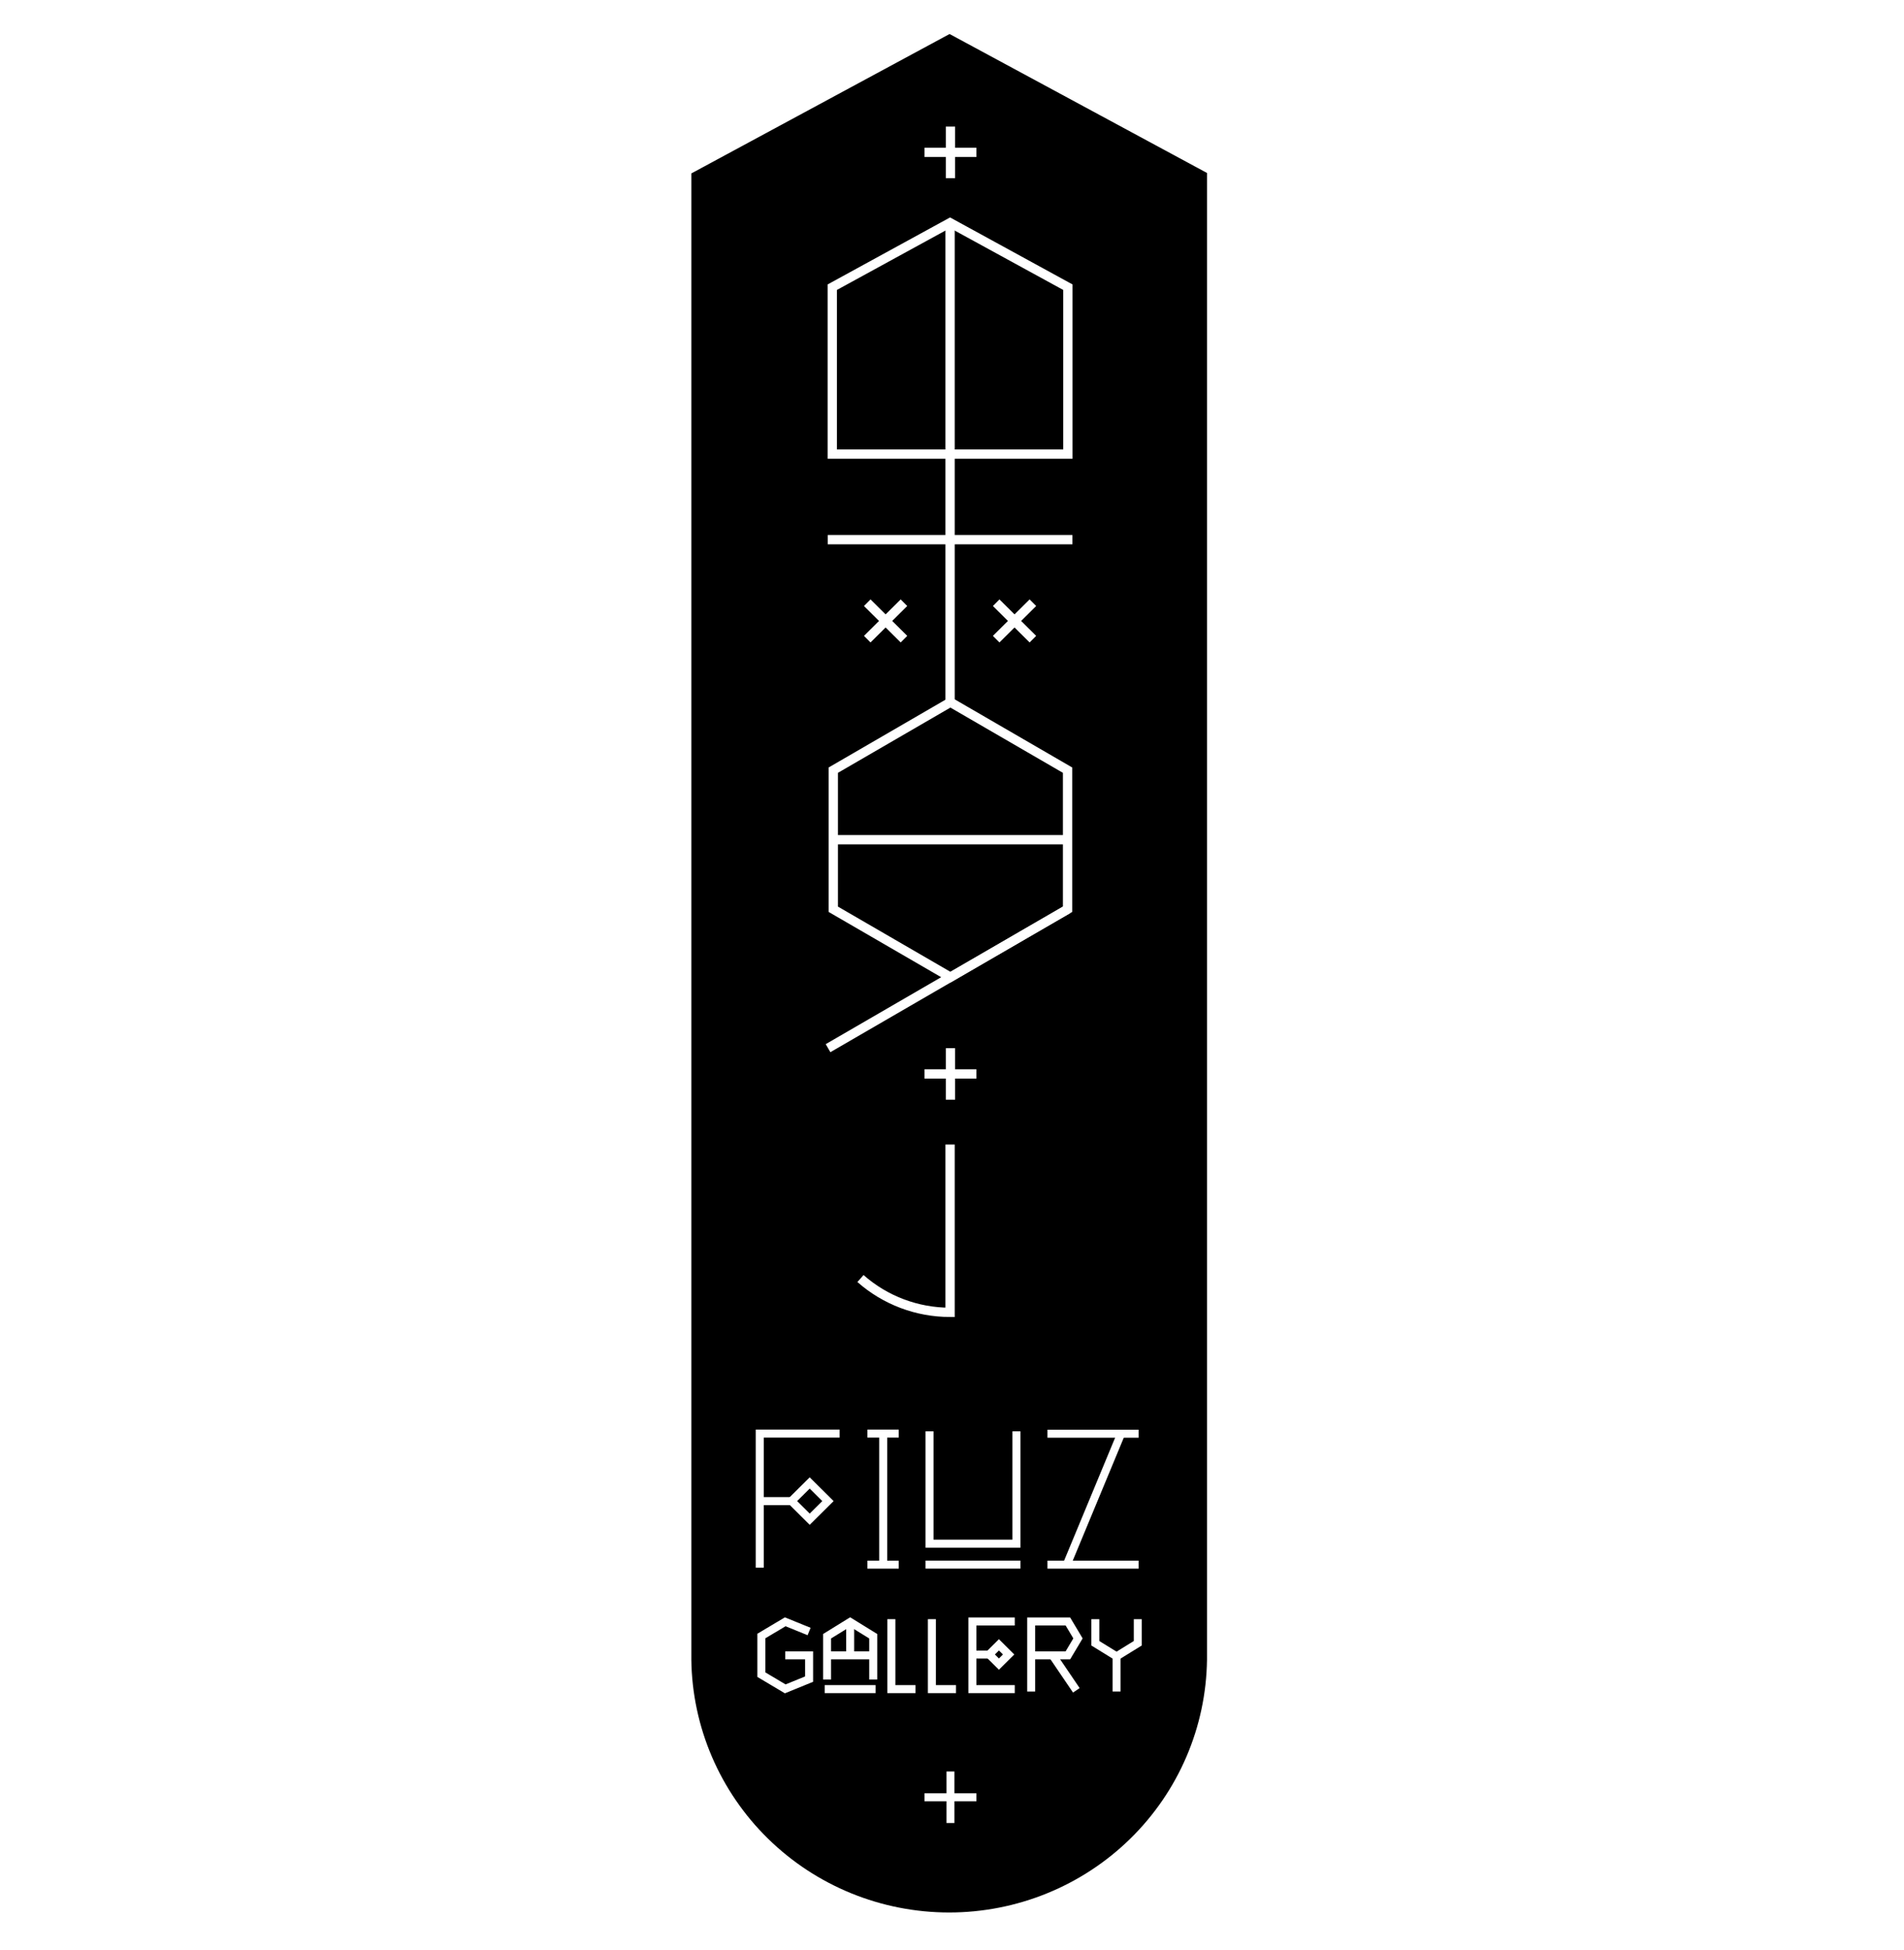 <svg width="336" height="344" viewBox="0 0 336 344" fill="none" xmlns="http://www.w3.org/2000/svg">
<rect width="336" height="344" fill="white"/>
<g clip-path="url(#clip0_123_10224)">
<path d="M213 30.52V292.848C212.847 304.728 207.986 316.07 199.47 324.417C190.953 332.764 179.468 337.445 167.5 337.445C155.532 337.445 144.047 332.764 135.53 324.417C127.014 316.07 122.153 304.728 122 292.848V30.601L167.571 6L213 30.52Z" fill="black"/>
<path d="M148.17 252.947H134.074V276.604" stroke="white" stroke-width="1.41" stroke-miterlimit="10"/>
<path d="M142.888 268.052L146.109 264.855L142.889 261.657L139.668 264.854L142.888 268.052Z" stroke="white" stroke-width="1.41" stroke-miterlimit="10"/>
<path d="M134.074 264.861H139.855" stroke="white" stroke-width="1.41" stroke-miterlimit="10"/>
<path d="M155.86 276.073V252.947" stroke="white" stroke-width="1.41" stroke-miterlimit="10"/>
<path d="M153.066 276.072H158.602" stroke="white" stroke-width="1.41" stroke-miterlimit="10"/>
<path d="M153.066 252.947H158.602" stroke="white" stroke-width="1.41" stroke-miterlimit="10"/>
<path d="M164.034 252.549V272.37H179.37V252.549" stroke="white" stroke-width="1.41" stroke-miterlimit="10"/>
<path d="M184.846 276.072H200.933" stroke="white" stroke-width="1.41" stroke-miterlimit="10"/>
<path d="M184.846 252.969H200.933" stroke="white" stroke-width="1.41" stroke-miterlimit="10"/>
<path d="M188.257 276.065L197.842 252.969" stroke="white" stroke-width="1.41" stroke-miterlimit="10"/>
<path d="M179.08 286.098H171.598V298.033H179.08" stroke="white" stroke-width="1.41" stroke-miterlimit="10"/>
<path d="M176.281 293.62L177.994 291.92L176.282 290.219L174.568 291.919L176.281 293.62Z" stroke="white" stroke-width="1.41" stroke-miterlimit="10"/>
<path d="M171.598 291.934H174.667" stroke="white" stroke-width="1.41" stroke-miterlimit="10"/>
<path d="M181.971 292.073H188.45L190.233 289.085L188.45 286.098H181.971V298.454" stroke="white" stroke-width="1.41" stroke-miterlimit="10"/>
<path d="M189.943 298.247L185.753 292.072" stroke="white" stroke-width="1.41" stroke-miterlimit="10"/>
<path d="M142.783 287.868L138.57 286.156L134.357 288.664V295.48L138.57 297.988L142.783 296.27V292.072H138.57" stroke="white" stroke-width="1.41" stroke-miterlimit="10"/>
<path d="M145.532 298.033H154.515" stroke="white" stroke-width="1.41" stroke-miterlimit="10"/>
<path d="M154.107 292.072H145.956" stroke="white" stroke-width="1.41" stroke-miterlimit="10"/>
<path d="M150.027 291.868V286.188" stroke="white" stroke-width="1.41" stroke-miterlimit="10"/>
<path d="M154.099 296.338V288.703L150.027 286.188L145.956 288.703V296.338" stroke="white" stroke-width="1.41" stroke-miterlimit="10"/>
<path d="M157.302 285.686V298.034H161.559" stroke="white" stroke-width="1.41" stroke-miterlimit="10"/>
<path d="M164.45 285.686V298.034H168.707" stroke="white" stroke-width="1.41" stroke-miterlimit="10"/>
<path d="M193.295 285.686V289.942L197.04 292.251L200.784 289.942V285.686" stroke="white" stroke-width="1.41" stroke-miterlimit="10"/>
<path d="M197.04 292.25V298.454" stroke="white" stroke-width="1.41" stroke-miterlimit="10"/>
<path d="M146.87 80.121V50.674L167.66 39.299L188.45 50.674V80.121H146.87Z" stroke="white" stroke-width="1.64" stroke-miterlimit="10"/>
<path d="M188.391 160.437V135.887L167.719 123.9L147.055 135.887V160.437L167.719 172.416L188.391 160.437Z" stroke="white" stroke-width="1.64" stroke-miterlimit="10"/>
<path d="M167.66 39.299V123.901" stroke="white" stroke-width="1.64" stroke-miterlimit="10"/>
<path d="M189.252 95.221H146.067" stroke="white" stroke-width="1.64" stroke-miterlimit="10"/>
<path d="M188.391 160.438L146.126 184.943" stroke="white" stroke-width="1.64" stroke-miterlimit="10"/>
<path d="M188.509 148.162H146.936" stroke="white" stroke-width="1.64" stroke-miterlimit="10"/>
<path d="M167.66 201.938V231.555C161.83 231.557 156.203 229.433 151.848 225.587" stroke="white" stroke-width="1.64" stroke-miterlimit="10"/>
<path d="M167.727 31.435V22.34" stroke="white" stroke-width="1.64" stroke-miterlimit="10"/>
<path d="M163.142 26.883H172.304" stroke="white" stroke-width="1.64" stroke-miterlimit="10"/>
<path d="M167.727 321.66V312.564" stroke="white" stroke-width="1.41" stroke-miterlimit="10"/>
<path d="M163.142 317.117H172.304" stroke="white" stroke-width="1.41" stroke-miterlimit="10"/>
<path d="M167.727 194.037V184.941" stroke="white" stroke-width="1.64" stroke-miterlimit="10"/>
<path d="M163.142 189.486H172.304" stroke="white" stroke-width="1.64" stroke-miterlimit="10"/>
<path d="M153.044 112.776L159.523 106.344" stroke="white" stroke-width="1.64" stroke-miterlimit="10"/>
<path d="M153.044 106.344L159.523 112.776" stroke="white" stroke-width="1.64" stroke-miterlimit="10"/>
<path d="M175.796 112.776L182.275 106.344" stroke="white" stroke-width="1.64" stroke-miterlimit="10"/>
<path d="M175.796 106.344L182.275 112.776" stroke="white" stroke-width="1.64" stroke-miterlimit="10"/>
<path d="M179.37 276.066H164.034" stroke="white" stroke-width="1.41" stroke-miterlimit="10" stroke-linecap="square"/>
</g>
<defs>
<clipPath id="clip0_123_10224">
<rect width="91" height="332" fill="white" transform="translate(122 6)"/>
</clipPath>
</defs>
</svg>
